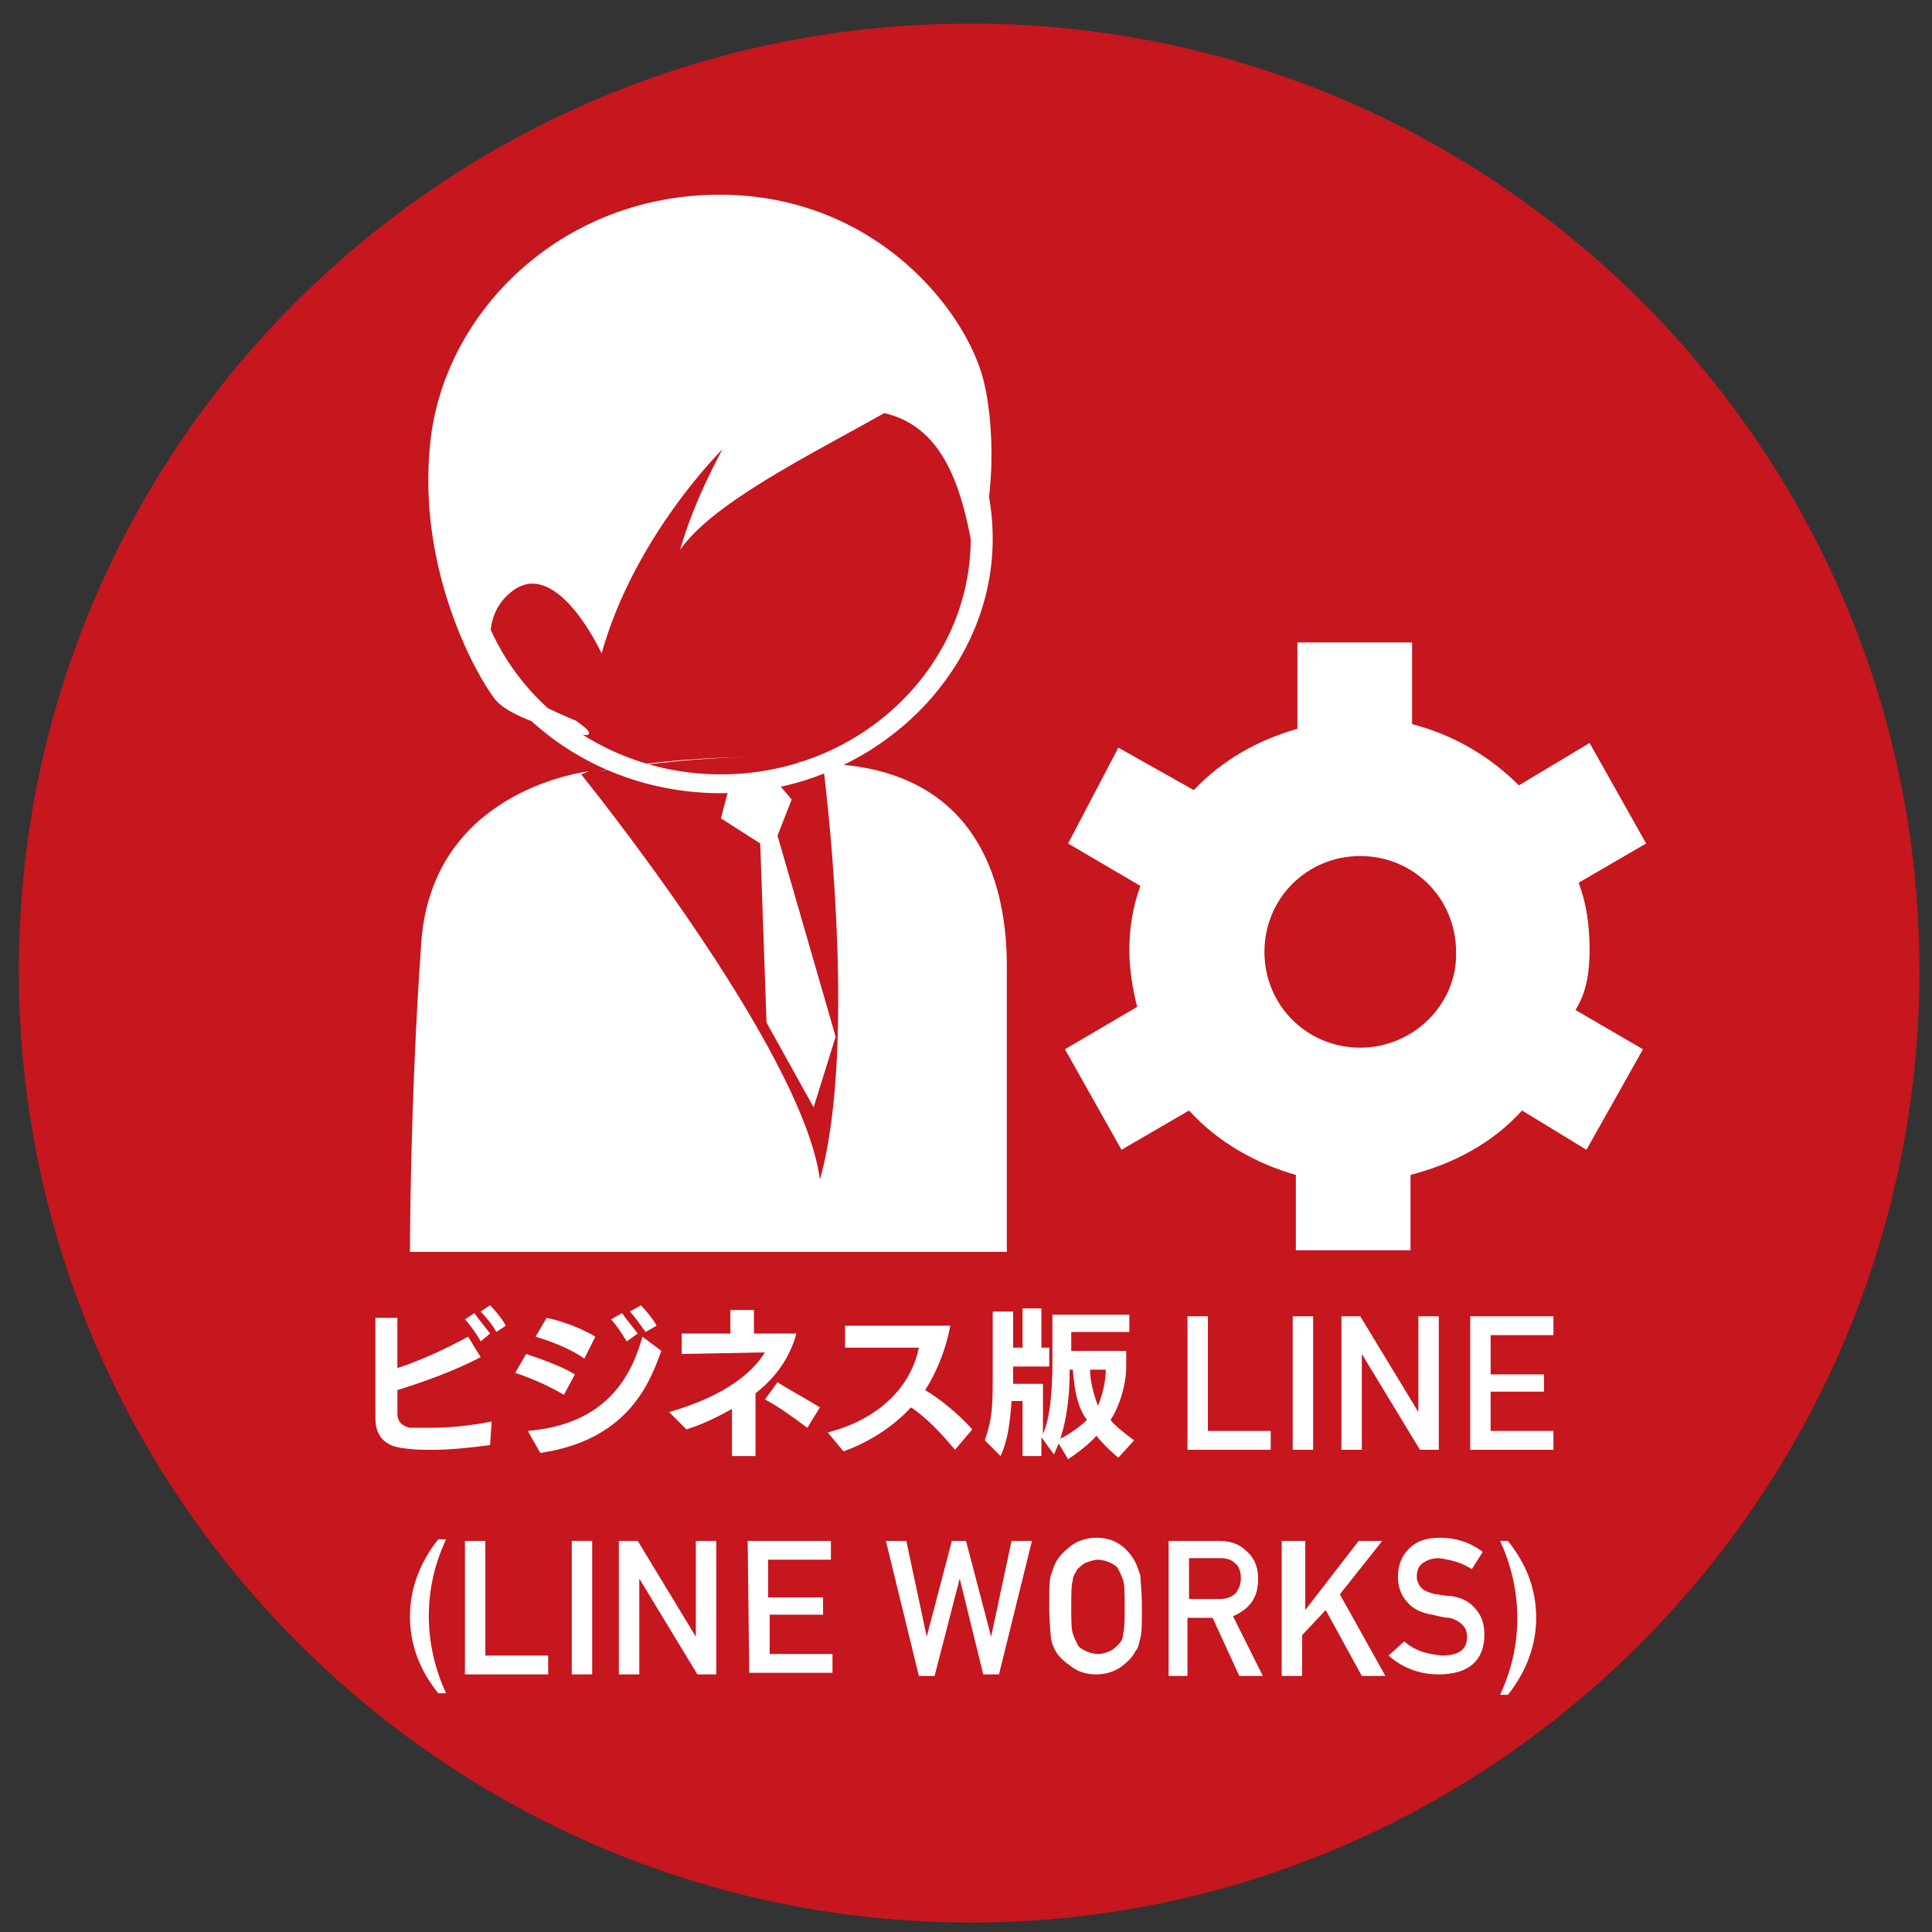 <?xml version="1.0" encoding="utf-8"?>
<!-- Generator: Adobe Illustrator 27.5.0, SVG Export Plug-In . SVG Version: 6.00 Build 0)  -->
<svg version="1.1" id="レイヤー_1" xmlns="http://www.w3.org/2000/svg" xmlns:xlink="http://www.w3.org/1999/xlink" x="0px"
	 y="0px" viewBox="0 0 123 123" style="enable-background:new 0 0 123 123;" xml:space="preserve">
<rect x="0" y="0" width="123" height="123" fill="#333333" stroke="none"/>
<style type="text/css">
	.st0{fill:#C6161E;}
	.st1{fill:#FFFFFF;}
</style>
<path class="st0" d="M122.2,61.8c0,33.4-27.2,60.6-60.4,60.6S1.2,95.3,1.2,61.8S28.4,1.5,61.8,1.5C95,1.5,122.2,28.4,122.2,61.8z"/>
<g>
	<g>
		<path class="st1" d="M48.1,48.2c-5,0-9.1,0.7-10,0.9C39.3,48.9,44,48.2,48.1,48.2z"/>
		<path class="st1" d="M53.8,48.7c-1.1-0.2-2.3-0.2-3.2-0.2c0.7,0,1.4,0.2,1.8,0.2c0,0,2.3,17.5-0.2,26.4C51.1,66.7,37,49.3,37,49.3
			l0.5-0.2c-1.4,0.2-10.2,1.8-10.7,11.2c-0.7,10-0.7,19.4-0.7,19.4h38c0,0,0-13.2,0-18.2C64.1,56.6,62.5,49.6,53.8,48.7z"/>
	</g>
	<polygon class="st1" points="46.5,49.8 49.3,49.6 50.4,50.9 49.5,53.2 53.2,66 51.8,70.5 48.8,65.1 48.4,53.7 45.9,52.1 	"/>
	<path class="st1" d="M45.9,50.5c-9.6,0-17.3-7.3-17.3-16.2s7.7-16.2,17.3-16.2s17.3,7.3,17.3,16.2S55.2,50.5,45.9,50.5z M45.9,19.3
		c-8.9,0-15.9,6.8-15.9,15s7.1,15,15.9,15s15.9-6.8,15.9-15S54.5,19.3,45.9,19.3z"/>
	<path class="st1" d="M38.3,41.6c0,0-2.7-5.9-5.5-4.1c-2.7,1.8-1.4,5.7-0.2,6.4c1.1,0.7,3.6,1.8,4.1,2c0.2,0.2,1.1,0.7,0.7,0.9
		c-0.7,0-4.8-0.9-5.9-2.3c-1.1-1.4-5-8.2-4.1-16.4s8.2-15.5,18-15.7s15.7,6.8,17.1,11.4c0.9,3,0.9,8.7-0.5,11.6
		c-0.7-4.1-1.8-8.2-5.7-9.1C51.5,29,45.4,32,43.3,35c0.9-3.2,2.7-6.4,2.7-6.4S40.4,34.1,38.3,41.6z"/>
	<path class="st1" d="M101.2,60.5c0-1.6-0.2-3-0.7-4.3l4.3-2.5l-3.6-6.4L96.7,50c-1.8-1.8-4.1-3.2-6.8-3.9v-5.2h-7.3v5.5
		c-2.5,0.7-4.8,2-6.6,3.9l-4.8-2.7L68,53.7l4.6,2.7c-0.5,1.4-0.7,2.7-0.7,4.1c0,1.1,0.2,2.5,0.5,3.6l-4.6,2.7l3.6,6.4l4.3-2.5
		c1.8,2,4.3,3.4,6.8,4.1v4.8h7.3v-4.8c2.7-0.7,5.2-2,7.1-4.1l4.1,2.5l3.6-6.4l-4.3-2.5C101,63.2,101.2,61.9,101.2,60.5z M86.6,66.7
		c-3.4,0-6.1-2.7-6.1-6.1c0-3.4,2.7-6.1,6.1-6.1s6.1,2.7,6.1,6.1C92.8,63.9,90,66.7,86.6,66.7z"/>
</g>
<g>
	<g>
		<path class="st1" d="M27.9,107.8c-1.2-1.5-1.8-3.1-1.8-4.9c0-1.7,0.6-3.4,1.8-4.9h0.5c-0.7,1.5-1.1,3.1-1.1,4.9
			c0,1.7,0.4,3.4,1.1,4.9H27.9z"/>
		<path class="st1" d="M29.6,98.1h1.3v7.3h4v1.2h-5.3C29.6,106.6,29.6,98.1,29.6,98.1z"/>
		<path class="st1" d="M36.4,98.1h1.3v8.5h-1.3V98.1z"/>
		<path class="st1" d="M39.4,98.1h1.2l3.7,6.1l0,0v-6.1h1.3v8.5h-1.2l-3.7-6.1l0,0v6.1h-1.3V98.1z"/>
		<path class="st1" d="M47.6,98.1h5.3v1.2h-4v2.4h3.5v1.1H49v2.5h4v1.2h-5.3L47.6,98.1L47.6,98.1z"/>
		<path class="st1" d="M56.4,98.1h1.3l1.3,6.1l0,0l1.6-6.1h0.9l1.6,6.1l0,0l1.3-6.1h1.3l-2.1,8.5h-1l-1.5-6.1l0,0l-1.6,6.2h-1
			L56.4,98.1z"/>
		<path class="st1" d="M66.8,102.3c0-1,0-1.7,0.1-2s0.2-0.6,0.3-0.8c0.2-0.4,0.5-0.7,1-1.1c0.4-0.3,1-0.5,1.6-0.5
			c0.7,0,1.2,0.2,1.6,0.5s0.7,0.7,0.9,1.1c0.1,0.2,0.2,0.5,0.3,0.8c0,0.3,0.1,1,0.1,2s0,1.6-0.1,2c-0.1,0.3-0.1,0.6-0.3,0.8
			c-0.2,0.4-0.5,0.7-0.9,1s-1,0.5-1.6,0.5c-0.7,0-1.2-0.2-1.6-0.5s-0.8-0.6-1-1c-0.1-0.1-0.1-0.3-0.2-0.4c0-0.1-0.1-0.3-0.1-0.5
			C66.9,104,66.8,103.3,66.8,102.3z M68.2,102.3c0,0.8,0,1.4,0.1,1.7c0.1,0.3,0.2,0.5,0.3,0.7s0.3,0.3,0.5,0.4s0.5,0.2,0.8,0.2
			s0.6-0.1,0.8-0.2c0.2-0.1,0.4-0.3,0.5-0.4c0.2-0.2,0.3-0.4,0.3-0.7c0.1-0.3,0.1-0.9,0.1-1.7s0-1.4-0.1-1.7s-0.2-0.5-0.3-0.7
			s-0.3-0.3-0.5-0.4s-0.5-0.2-0.8-0.2s-0.5,0.1-0.8,0.2c-0.2,0.1-0.4,0.3-0.5,0.4c-0.1,0.2-0.3,0.4-0.3,0.7
			C68.2,100.9,68.2,101.5,68.2,102.3z"/>
		<path class="st1" d="M74.4,98.1h3.2c0.7,0,1.3,0.2,1.7,0.6c0.5,0.4,0.8,1,0.8,1.8c0,1.2-0.5,1.9-1.6,2.4l1.9,3.8h-1.5l-1.7-3.7
			h-1.6v3.7h-1.2C74.4,106.7,74.4,98.1,74.4,98.1z M75.7,101.8h1.9c0.5,0,0.8-0.1,1.1-0.4c0.2-0.3,0.3-0.6,0.3-0.9
			c0-0.4-0.1-0.8-0.4-1c-0.2-0.2-0.5-0.3-0.9-0.3h-2V101.8z"/>
		<path class="st1" d="M81.8,98.1h1.3v4.4l0,0l3.4-4.4H88l-2.7,3.4l2.9,5.2h-1.5l-2.3-4.2l-1.5,1.6v2.6h-1.3v-8.6H81.8z"/>
		<path class="st1" d="M89.4,104.5c0.7,0.6,1.4,0.8,2.4,0.9c1.1,0,1.6-0.4,1.6-1.2c0-0.6-0.4-1-1.1-1.2c-0.3,0-0.7-0.1-1.1-0.2
			c-0.7-0.1-1.3-0.4-1.6-0.8c-0.4-0.4-0.6-1-0.6-1.6c0-0.7,0.2-1.3,0.7-1.8s1.1-0.7,2-0.7c1,0,1.9,0.3,2.7,0.9l-0.7,1.1
			c-0.6-0.4-1.3-0.6-2.1-0.7c-0.4,0-0.7,0.1-1,0.3c-0.3,0.2-0.4,0.5-0.4,0.9c0,0.2,0.1,0.5,0.3,0.7c0.2,0.2,0.5,0.3,0.9,0.4
			c0.2,0,0.5,0.1,0.9,0.1c0.8,0.1,1.3,0.4,1.7,0.9s0.5,1,0.5,1.6c0,1.6-1,2.5-2.9,2.5c-1.2,0-2.3-0.4-3.2-1.2L89.4,104.5z"/>
		<path class="st1" d="M96,98.1c1.2,1.5,1.8,3.1,1.8,4.9c0,1.7-0.6,3.4-1.8,4.9h-0.5c0.7-1.5,1.1-3.1,1.1-4.9c0-1.7-0.4-3.4-1.1-4.9
			H96z"/>
	</g>
	<g>
		<path class="st1" d="M31.2,92c-1.5,0.2-2.6,0.3-3.7,0.3c-0.6,0-1.2,0-1.8-0.1c-1-0.1-1.8-0.6-1.8-1.9l0,0c0-0.3,0-5.4,0-6.4h1.4
			v3.2c1.8-0.6,3.4-1.4,4.5-2l0.8,1.3c-1.7,0.9-3.7,1.6-5.3,2.1c0,0.7,0,1.2,0,1.5c0,0.5,0.3,0.8,0.8,0.9c0.4,0,0.8,0,1.2,0
			c1.2,0,2.5-0.1,4-0.4L31.2,92z M30.6,85.4c-0.2-0.4-0.7-1.1-1-1.4l0.6-0.4c0.2,0.3,0.7,0.9,1,1.3L30.6,85.4z M31.6,84.8
			c-0.2-0.4-0.7-1-1-1.3l0.6-0.4c0.3,0.3,0.8,0.9,1,1.3L31.6,84.8z"/>
		<path class="st1" d="M36.6,87.5l-0.7,1.3c-1-0.6-2.2-1.1-3.1-1.4l0.7-1.2C34.4,86.5,35.8,87,36.6,87.5z M33.6,91.1
			c4.7-0.4,6.5-3.1,7.3-6l1.2,0.9c-0.8,2.3-2.3,5.7-7.7,6.5L33.6,91.1z M37.9,85.1l-0.7,1.4c-0.8-0.6-2.1-1.1-3.1-1.4l0.7-1.2
			C35.8,84.1,37.1,84.6,37.9,85.1z M38.9,84l0.7-0.4c0.2,0.3,0.7,0.9,1,1.3l-0.7,0.5C39.6,84.9,39.2,84.3,38.9,84z M40.1,83.5
			l0.7-0.4c0.3,0.3,0.8,0.9,1,1.3l-0.7,0.4C40.8,84.4,40.4,83.8,40.1,83.5z"/>
		<path class="st1" d="M48.1,88.7v4h-1.5v-3c-0.9,0.5-1.9,1-2.9,1.3l-1.1-1.1c3.1-0.9,5.1-2.2,6.1-3.8l-5.3,0.1v-1.3h3.1v-1.5H48
			v1.5h2.7C50.3,86.4,49.4,87.7,48.1,88.7z M52.2,89.6l-0.8,1.3c-1.2-0.9-2.1-1.5-2.7-1.8l0.8-1.1C50.1,88.4,51.4,89.1,52.2,89.6z"
			/>
		<path class="st1" d="M58.9,88.5c1,0.6,2.1,1.5,3,2.5l-1.1,1.3c-1-1.2-1.9-2.1-2.8-2.7c-1.3,1.4-2.9,2.3-4.3,2.8l-1-1.2
			c3.8-1,5.4-3.4,5.8-5.4h-4.7v-1.4h6.7C60.2,86,59.6,87.4,58.9,88.5z"/>
		<path class="st1" d="M71.2,92.8c-0.5-0.4-1.1-1-1.4-1.4c-0.4,0.5-1.2,1.1-1.8,1.5l-0.6-1c-0.1,0.2-0.2,0.5-0.3,0.7l-0.8-1.1v1.2
			h-1.2v-3.5h-0.7c-0.1,1.3-0.2,2.4-0.7,3.5l-1-1c0.5-1.5,0.5-2.2,0.5-4.3c0-0.3,0-0.7,0-1.1v-2.8h1.3v2.3h0.6v-2.5h1.2v2.5h0.5V87
			h-2.3c0,0.4,0,0.8,0,1.1h1.9v3.2c0.4-0.9,0.6-2.4,0.6-4.5v-3.1h4.9v1.1h-3.7V86h3.5v1c0,1.1-0.4,2.5-1,3.4c0.3,0.4,1.1,1,1.5,1.3
			L71.2,92.8z M68.3,87.2h-0.2c0,1.3-0.1,2.9-0.6,4.4c0.6-0.3,1.3-0.8,1.7-1.2C68.6,89.6,68.4,88.5,68.3,87.2z M69.4,87.2
			c0,0.7,0.2,1.5,0.5,2.3c0.3-0.7,0.5-1.6,0.5-2.3H69.4z"/>
		<path class="st1" d="M75.6,83.8h1.3v7.3h4v1.2h-5.3V83.8z"/>
		<path class="st1" d="M82.3,83.8h1.3v8.5h-1.3V83.8z"/>
		<path class="st1" d="M85.4,83.8h1.2l3.7,6.1l0,0v-6.1h1.3v8.5h-1.2l-3.7-6.1l0,0v6.1h-1.3V83.8z"/>
		<path class="st1" d="M93.6,83.8h5.3V85h-4v2.5h3.4v1.1h-3.4v2.5h4v1.2h-5.3V83.8z"/>
	</g>
</g>
</svg>
